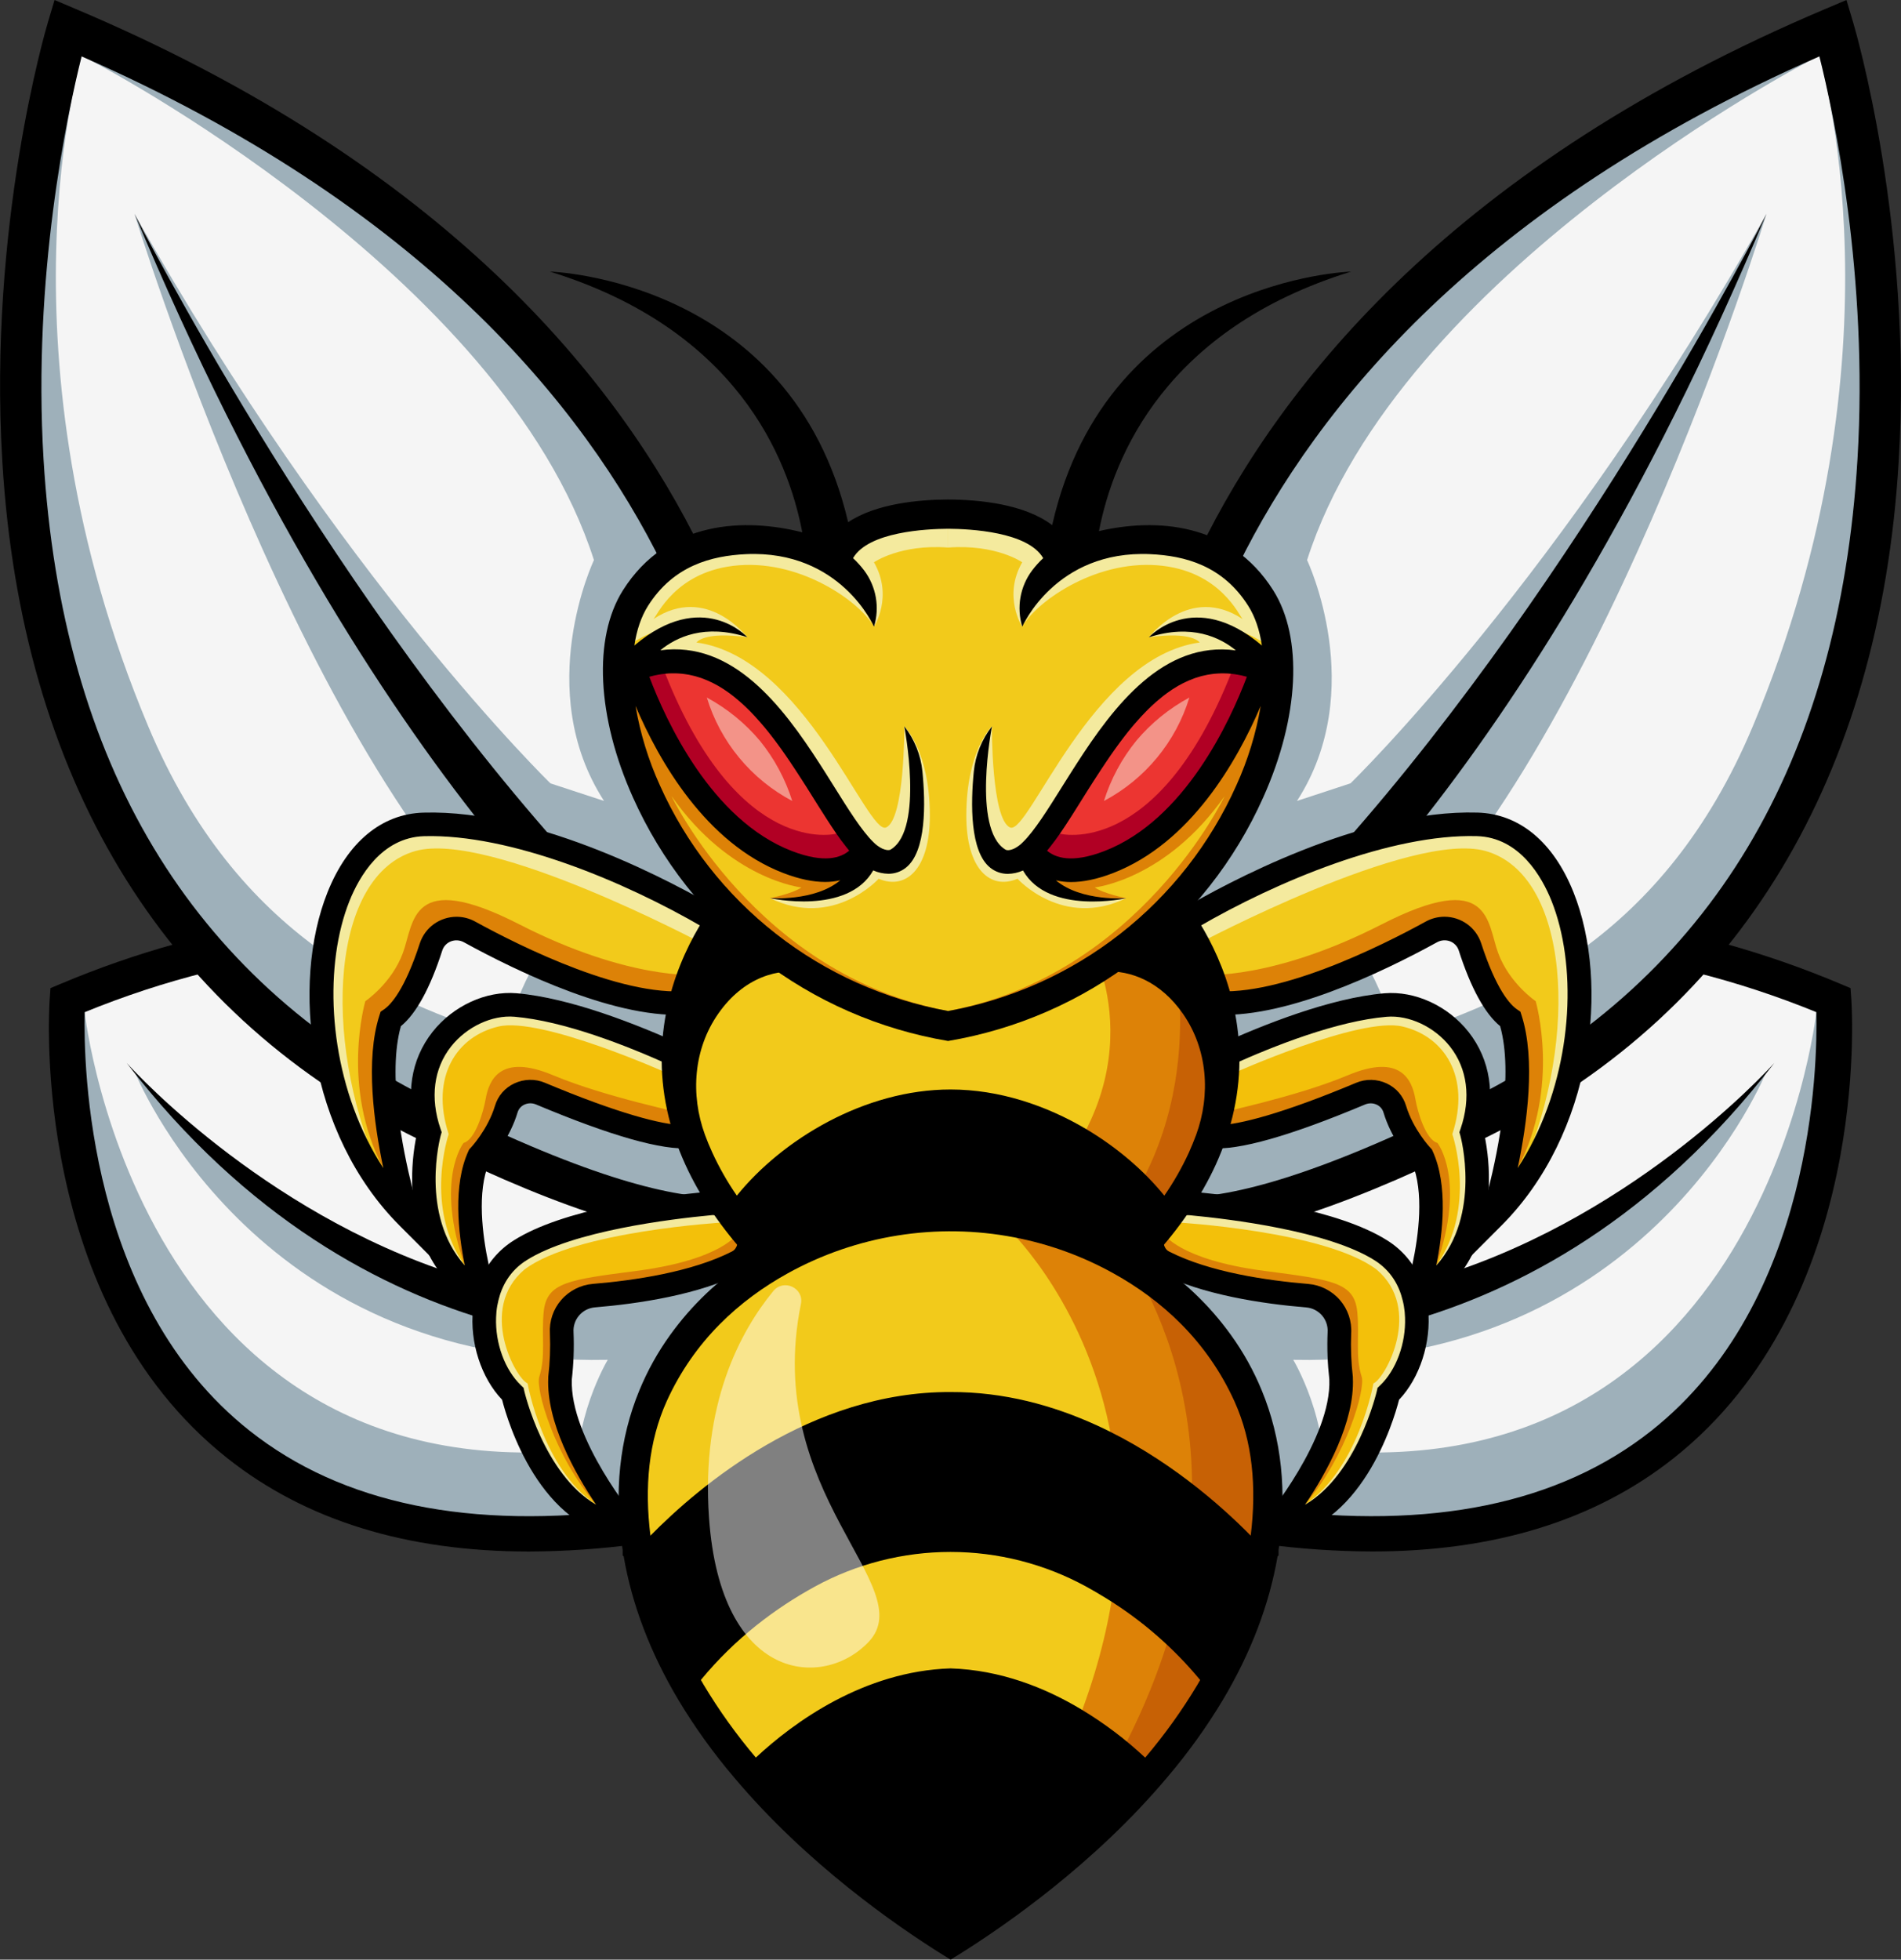 <?xml version="1.0" encoding="UTF-8"?> <svg xmlns="http://www.w3.org/2000/svg" width="98" height="101" viewBox="0 0 98 101" fill="none"><rect x="0" y="0" width="98" height="101" fill="#333333" stroke="none"/><g clip-path="url(#clip0)"><path d="M43.184 76.334L43.529 75.87L46.63 71.685L41.077 55.9C41.077 55.9 27.213 41.571 3.476 51.552C3.476 51.552 3.452 51.916 3.446 52.563C3.383 58.482 4.959 88.053 43.184 76.334Z" fill="#F5F5F5"></path><path d="M43.184 76.334L43.529 75.87C41.323 74.143 37.865 73.406 32.939 74.309C7.311 79.019 4.364 52.168 4.364 52.168L3.445 52.562C3.383 58.482 4.959 88.053 43.184 76.334Z" fill="#9EB0BA"></path><path d="M21.491 57.49C29.399 61.492 34.38 62.883 37.424 62.755C45.993 62.394 39.224 50.004 39.224 50.004C39.224 50.004 39.934 45.644 38.7 39.278C36.699 28.948 29.567 13.328 5.946 2.522C5.147 2.155 4.331 1.797 3.493 1.442C3.493 1.442 3.057 2.91 2.552 5.395C0.398 16.004 -2.947 45.116 21.491 57.49Z" fill="#F5F5F5"></path><path d="M6.935 55.215C6.935 55.215 12.979 70.466 31.331 70.085C31.331 70.085 29.427 73.243 29.782 76.834L32.245 76.633C32.245 76.633 33.691 68.362 37.727 66.025C37.727 66.025 27.405 67.93 21.793 66.025C14.244 63.463 6.935 55.215 6.935 55.215Z" fill="#9EB0BA"></path><path d="M2.552 5.395C3.557 3.833 4.206 2.907 4.206 2.907C4.206 2.907 -0.435 18.212 7.644 37.441C12.247 48.399 20.084 51.564 26.065 53.508C26.383 52.148 26.899 50.84 27.597 49.629C15.874 40.245 6.935 11.023 6.935 11.023C17.195 34.673 36.044 51.599 36.044 51.599L34.988 56.272L37.424 62.757C34.38 62.884 29.399 61.494 21.491 57.492C-2.947 45.116 0.398 16.004 2.552 5.395Z" fill="#9EB0BA"></path><path d="M6.935 11.021L18.46 32.836C18.46 32.836 32.427 54.149 35.928 50.244C37.077 48.964 38.033 44.63 38.7 39.278C36.699 28.948 29.567 13.328 5.946 2.522C5.138 2.883 4.654 3.104 4.654 3.104C4.654 3.104 25.887 14.077 30.619 28.867C30.619 28.867 27.438 35.554 31.139 41.28L28.379 40.376C28.379 40.376 17.5 29.818 6.935 11.021Z" fill="#9EB0BA"></path><path d="M6.531 54.786C12.704 62.806 19.688 66.525 25.57 68.168C25.129 67.746 24.76 66.957 24.455 65.986C14.143 63.037 7.061 55.369 6.531 54.786Z" fill="black"></path><path d="M28.818 43.589C27.502 43.132 26.136 42.755 24.916 42.612C19.645 35.985 13.171 25.89 6.935 11.021C7.119 11.379 16.377 29.577 28.818 43.589Z" fill="black"></path><path d="M2.472 1.14L2.812 3.8147e-06L3.911 0.465C22.853 8.477 31.889 19.551 36.198 28.436C35.565 28.535 34.8 28.735 34.173 29.148C30.093 20.853 21.652 10.564 4.207 2.907C3.463 5.888 1.677 14.224 2.245 23.676C3.189 39.335 9.827 50.394 21.975 56.545C29.953 60.582 34.479 61.715 37.048 61.706C37.173 61.922 37.298 62.14 37.433 62.358C37.918 63.135 38.437 63.53 38.98 63.613C38.346 63.756 37.697 63.825 37.047 63.819C33.419 63.819 28.108 62.032 21.01 58.438C8.32 52.013 1.096 40.037 0.121 23.804C-0.615 11.653 2.346 1.564 2.472 1.14Z" fill="black"></path><path d="M19.996 61.575C20.318 61.985 20.665 62.376 21.034 62.746C21.034 62.746 20.818 62.048 20.565 60.983C20.035 58.771 19.353 54.972 20.138 52.526C20.936 51.983 21.647 50.581 22.225 48.794C22.49 47.977 23.453 47.619 24.206 48.032C26.95 49.54 32.412 52.198 35.91 51.624C35.955 51.618 36 51.609 36.044 51.597C36.375 51.519 36.684 51.369 36.95 51.157C37.215 50.946 37.43 50.678 37.579 50.374C37.843 49.848 37.897 49.242 37.729 48.679C37.562 48.115 37.186 47.636 36.678 47.337C36.54 47.258 36.4 47.176 36.251 47.089C33.004 45.241 26.85 42.34 21.847 42.486C16.047 42.655 14.455 54.565 19.996 61.575Z" fill="#F2CA1B"></path><path d="M19.761 60.203C19.933 60.546 20.217 60.821 20.566 60.983C20.036 58.771 19.354 54.972 20.14 52.526C20.938 51.983 21.648 50.581 22.227 48.794C22.492 47.977 23.454 47.619 24.207 48.032C26.951 49.54 32.414 52.198 35.911 51.624C35.956 51.618 36.001 51.609 36.045 51.597L36.252 51.433L35.926 50.244C35.926 50.244 32.404 50.523 26.769 47.64C21.133 44.757 21.349 47.553 20.768 49.121C20.186 50.69 18.834 51.6 18.834 51.6C18.834 51.6 17.537 56.006 19.761 60.203Z" fill="#DD8207"></path><path d="M19.49 60.203C16.573 53.401 17.093 45.087 21.415 43.861C25.225 42.782 36.256 48.651 36.256 48.651V47.091C33.009 45.243 26.855 42.342 21.852 42.488C16.053 42.655 14.461 54.565 20 61.575C19.856 61.108 19.686 60.65 19.49 60.203Z" fill="#F4EA9E"></path><path d="M20.605 63.174L22.131 64.703L22.353 64.927L21.619 62.567C21.613 62.549 21.455 62.039 21.256 61.239C20.751 59.217 19.971 55.352 20.666 52.89C21.458 52.241 22.177 50.928 22.804 48.977C22.839 48.874 22.896 48.779 22.971 48.7C23.047 48.621 23.139 48.559 23.241 48.519C23.349 48.477 23.465 48.459 23.581 48.466C23.696 48.474 23.809 48.506 23.911 48.562C26.741 50.118 31.91 52.599 35.542 52.279C35.604 52.064 35.676 51.854 35.749 51.648C35.828 51.42 35.914 51.195 36.005 50.98C35.942 51 35.878 51.016 35.813 51.026C32.41 51.581 26.771 48.747 24.501 47.5C24.205 47.336 23.872 47.25 23.533 47.251C23.116 47.252 22.709 47.383 22.371 47.625C22.033 47.868 21.78 48.211 21.647 48.605C20.867 51.011 20.151 51.782 19.795 52.025L19.621 52.143L19.559 52.34C18.828 54.61 19.273 57.893 19.761 60.203C19.448 59.723 19.165 59.225 18.913 58.712C16.885 54.618 16.726 49.66 18.018 46.431C18.505 45.215 19.654 43.161 21.863 43.097C26.304 42.973 32.187 45.427 36.254 47.797C36.293 47.818 36.333 47.843 36.37 47.864C36.728 48.071 36.997 48.403 37.125 48.795C37.262 48.577 37.393 48.374 37.521 48.189C37.655 47.994 37.78 47.816 37.898 47.661C37.66 47.317 37.349 47.029 36.987 46.817C34.94 45.615 27.806 41.707 21.829 41.883C19.675 41.945 17.92 43.401 16.887 45.982C14.993 50.708 15.868 58.434 20.605 63.174Z" fill="black"></path><path d="M22.131 58.37C22.131 58.37 20.668 63.568 24.321 66.396C24.394 66.454 24.474 66.508 24.553 66.563C24.696 66.666 24.846 66.763 25.004 66.858C25.004 66.858 24.93 66.63 24.827 66.245C24.806 66.163 24.781 66.074 24.757 65.978C24.383 64.502 23.816 61.506 24.702 59.58C24.702 59.58 25.683 58.552 26.1 57.162C26.323 56.431 27.151 56.067 27.858 56.364C29.96 57.244 33.601 58.652 35.337 58.591C35.359 58.592 35.382 58.592 35.404 58.591C35.43 58.59 35.455 58.588 35.48 58.585C35.112 57.431 35.231 55.754 35.38 54.621C35.285 54.579 35.193 54.534 35.093 54.488L34.7 54.309C32.393 53.271 29.171 52.027 26.575 51.803C24.032 51.579 20.718 54.222 22.131 58.37Z" fill="#F3C00A"></path><path d="M23.959 65.225C24.151 65.768 24.449 66.094 24.827 66.245C24.465 64.897 23.758 61.632 24.702 59.581C24.702 59.581 25.683 58.552 26.1 57.162C26.323 56.431 27.151 56.067 27.858 56.364C29.96 57.244 33.601 58.652 35.337 58.591L35.011 57.366C35.34 57.366 31.279 56.58 28.51 55.417C25.741 54.255 25.198 55.721 25.034 56.655C24.92 57.305 24.507 58.737 23.898 58.907C23.898 58.907 22.402 60.789 23.959 65.225Z" fill="#DD8207"></path><path d="M22.131 58.37C22.131 58.37 20.668 63.568 24.321 66.396C24.434 66.156 24.349 65.771 23.959 65.225C21.839 62.243 23.13 58.455 23.13 58.455C22.164 55.483 23.554 53.404 25.706 52.905C27.905 52.394 34.427 55.32 34.427 55.32L34.7 54.309C32.393 53.272 29.171 52.028 26.575 51.803C24.032 51.579 20.718 54.222 22.131 58.37Z" fill="#F4EA9E"></path><path d="M21.497 58.398C21.296 59.33 21.215 60.285 21.256 61.238C21.302 62.315 21.528 63.55 22.129 64.703C22.659 65.723 23.447 66.586 24.416 67.208C24.504 67.266 24.596 67.323 24.69 67.378L24.985 67.551L25.573 67.9L25.866 68.077L26.08 68.202L25.888 67.61L25.693 67.009L25.58 66.666C25.577 66.657 25.501 66.418 25.397 66.029C25.335 65.792 25.26 65.501 25.19 65.167C24.873 63.686 24.572 61.425 25.217 59.914C25.474 59.623 26.293 58.628 26.683 57.332C26.709 57.245 26.754 57.163 26.814 57.094C26.875 57.025 26.949 56.97 27.033 56.932C27.125 56.889 27.224 56.866 27.326 56.864C27.427 56.862 27.527 56.881 27.621 56.919C31.499 58.549 34.168 59.304 35.575 59.174C35.513 58.977 35.45 58.78 35.402 58.586C35.353 58.392 35.301 58.185 35.258 57.988C35.23 57.989 35.201 57.989 35.173 57.988C34.153 57.97 31.895 57.402 28.093 55.806C27.843 55.7 27.573 55.649 27.301 55.655C27.029 55.661 26.761 55.724 26.515 55.839C26.277 55.95 26.064 56.109 25.892 56.307C25.72 56.506 25.593 56.738 25.518 56.99C25.149 58.216 24.271 59.156 24.259 59.163L24.19 59.236L24.147 59.327C23.343 61.078 23.62 63.551 23.96 65.223C21.617 62.583 22.705 58.581 22.717 58.532L22.769 58.353L22.707 58.174C22.164 56.578 22.356 55.076 23.252 53.938C24.053 52.921 25.366 52.303 26.524 52.403C29.08 52.621 32.306 53.89 34.539 54.9C34.713 54.979 34.88 55.055 35.041 55.131C35.051 54.912 35.069 54.696 35.093 54.484C35.117 54.272 35.142 54.062 35.175 53.856C32.857 52.8 29.409 51.434 26.633 51.192C25.055 51.058 23.358 51.841 22.295 53.188C21.169 54.619 20.888 56.463 21.497 58.398Z" fill="black"></path><path d="M26.436 71.834C26.436 71.834 27.069 74.647 28.793 76.678C29.671 77.716 30.832 78.548 32.336 78.703C32.336 78.703 32.078 78.392 31.7 77.871C30.67 76.454 28.76 73.484 28.872 71.039C28.962 70.261 28.991 69.478 28.958 68.696C28.929 68.223 29.086 67.758 29.396 67.399C29.707 67.04 30.145 66.815 30.619 66.773C32.681 66.603 35.812 66.166 38.009 65.043C38.338 64.876 38.518 64.594 38.603 64.269C38.606 64.26 38.608 64.249 38.609 64.239C38.88 63.141 38.027 62.106 36.925 62.021C36.815 62.01 36.703 62.01 36.593 62.021C34.043 62.261 29.242 62.898 26.814 64.433C24.163 66.114 24.644 70.127 26.436 71.834Z" fill="#F3C00A"></path><path d="M30.73 77.547C31.014 77.875 31.342 77.963 31.702 77.869C30.673 76.452 28.762 73.482 28.875 71.037C28.965 70.259 28.993 69.476 28.96 68.694C28.932 68.222 29.089 67.758 29.399 67.399C29.708 67.04 30.146 66.816 30.619 66.773C32.681 66.603 35.812 66.166 38.009 65.043C38.338 64.876 38.518 64.594 38.603 64.269C38.606 64.26 38.608 64.249 38.609 64.239L38.021 63.578C38.021 63.578 37.244 64.925 32.806 65.503C29.314 65.958 28.18 66.088 28.029 67.608C27.904 68.894 28.143 69.884 27.8 70.962C27.607 71.577 28.553 75.023 30.73 77.547Z" fill="#DD8207"></path><path d="M26.436 71.834C26.436 71.834 27.069 74.647 28.793 76.678C30.612 77.707 31.764 78.241 30.726 77.548C27.966 75.706 27.199 71.303 27.199 71.303C26.571 71.026 24.639 67.461 27.037 65.431C29.669 63.444 37.319 63.004 37.319 63.004L37.115 62.804L36.928 62.024C36.818 62.013 36.706 62.013 36.596 62.024C34.046 62.264 29.245 62.901 26.817 64.436C24.163 66.114 24.644 70.127 26.436 71.834Z" fill="#F4EA9E"></path><path d="M25.884 72.143C26.164 73.239 27.817 78.851 32.275 79.304L33.762 79.456L32.805 78.312C32.772 78.27 29.357 74.146 29.479 71.087C29.571 70.283 29.601 69.474 29.567 68.665C29.545 68.35 29.648 68.039 29.854 67.799C30.059 67.559 30.352 67.409 30.668 67.382C32.901 67.196 36.035 66.736 38.286 65.586C38.631 65.412 38.906 65.124 39.063 64.773C38.914 64.618 38.759 64.451 38.601 64.272C38.396 64.041 38.202 63.811 38.018 63.58C38.061 63.757 38.059 63.941 38.013 64.117C37.945 64.366 37.825 64.457 37.729 64.505C35.654 65.561 32.691 65.996 30.567 66.171C29.934 66.223 29.348 66.521 28.933 66.999C28.518 67.477 28.309 68.099 28.349 68.73C28.379 69.476 28.351 70.224 28.264 70.966V71.014C28.16 73.296 29.632 75.921 30.728 77.55C28.036 75.984 27.042 71.754 27.03 71.703L26.991 71.527L26.857 71.399C26.022 70.601 25.525 69.225 25.574 67.903C25.577 67.807 25.583 67.71 25.592 67.612C25.611 67.411 25.646 67.211 25.696 67.015C25.866 66.305 26.265 65.507 27.143 64.954C29.537 63.44 34.591 62.827 36.654 62.633C36.695 62.627 36.737 62.625 36.779 62.627C36.883 62.626 36.986 62.64 37.087 62.666C37.21 62.695 37.328 62.742 37.437 62.806C37.26 62.554 37.092 62.302 36.938 62.053C36.932 62.045 36.927 62.036 36.923 62.026C36.798 61.823 36.674 61.622 36.563 61.419C36.556 61.421 36.549 61.421 36.542 61.419C33.873 61.668 29.018 62.332 26.495 63.925C25.716 64.411 25.11 65.128 24.762 65.975C24.735 66.037 24.707 66.105 24.683 66.172C24.637 66.3 24.594 66.427 24.558 66.561C24.499 66.773 24.453 66.989 24.421 67.207C24.405 67.298 24.393 67.393 24.384 67.486C24.208 69.182 24.812 71.026 25.884 72.143Z" fill="black"></path><path d="M2.563 51.487L2.602 50.928L3.119 50.711C5.043 49.899 7.018 49.211 9.03 48.651C9.426 49.035 9.961 49.534 10.626 50.113C8.492 50.648 6.4 51.336 4.365 52.169C4.303 54.908 4.506 67.123 12.867 73.739C17.639 77.516 24.238 78.865 32.555 77.786C32.591 78.392 32.674 78.995 32.804 79.588C30.967 79.832 29.116 79.958 27.263 79.965C20.97 79.965 15.772 78.363 11.728 75.162C1.576 67.129 2.517 52.122 2.563 51.487Z" fill="black"></path><path d="M54.816 76.334L54.471 75.87L51.37 71.685L56.923 55.9C56.923 55.9 70.787 41.571 94.524 51.552C94.524 51.552 94.548 51.916 94.554 52.563C94.617 58.482 93.042 88.053 54.816 76.334Z" fill="#F5F5F5"></path><path d="M54.816 76.334L54.471 75.87C56.678 74.143 60.135 73.406 65.061 74.309C90.689 79.019 93.636 52.168 93.636 52.168L94.556 52.562C94.617 58.482 93.042 88.053 54.816 76.334Z" fill="#9EB0BA"></path><path d="M76.509 57.49C68.601 61.492 63.62 62.883 60.577 62.755C52.007 62.394 58.776 50.004 58.776 50.004C58.776 50.004 58.066 45.644 59.3 39.278C61.302 28.946 68.433 13.328 92.055 2.522C92.853 2.155 93.67 1.797 94.507 1.442C94.507 1.442 94.944 2.91 95.449 5.395C97.603 16.004 100.948 45.116 76.509 57.49Z" fill="#F5F5F5"></path><path d="M91.065 55.215C91.065 55.215 85.022 70.466 66.669 70.085C66.669 70.085 68.574 73.243 68.219 76.834L65.756 76.633C65.756 76.633 64.309 68.362 60.274 66.025C60.274 66.025 70.596 67.93 76.208 66.025C83.757 63.463 91.065 55.215 91.065 55.215Z" fill="#9EB0BA"></path><path d="M95.449 5.395C94.444 3.833 93.795 2.907 93.795 2.907C93.795 2.907 98.435 18.212 90.357 37.441C85.753 48.399 77.917 51.564 71.935 53.508C71.618 52.148 71.102 50.84 70.403 49.629C82.126 40.245 91.065 11.023 91.065 11.023C80.806 34.673 61.957 51.599 61.957 51.599L63.012 56.272L60.577 62.757C63.62 62.884 68.601 61.494 76.509 57.492C100.948 45.116 97.603 16.004 95.449 5.395Z" fill="#9EB0BA"></path><path d="M91.065 11.021L79.541 32.836C79.541 32.836 65.573 54.149 62.073 50.244C60.924 48.964 59.967 44.63 59.3 39.278C61.302 28.946 68.433 13.328 92.055 2.522C92.866 2.883 93.347 3.104 93.347 3.104C93.347 3.104 72.114 14.077 67.382 28.867C67.382 28.867 70.562 35.554 66.862 41.28L69.621 40.373C69.621 40.373 80.501 29.818 91.065 11.021Z" fill="#9EB0BA"></path><path d="M49 45.638L38.137 46.156C38.137 46.156 34.975 49.448 34.868 54.331C35.102 54.793 35.356 55.245 35.621 55.688C36.693 50.661 39.87 49.573 42 50.234C44.324 50.956 46.684 50.4 49.001 49.924L49 45.638Z" fill="black"></path><path d="M49 45.638L38.137 46.156C38.137 46.156 34.975 49.448 34.868 54.331C35.102 54.793 35.356 55.245 35.621 55.688C36.693 50.661 39.87 49.573 42 50.234C44.324 50.956 46.684 50.4 49.001 49.924L49 45.638Z" fill="black"></path><path d="M65.144 79.838C65.144 79.842 65.144 79.848 65.14 79.85C64.723 82.515 63.714 84.985 62.377 87.227C61.554 88.598 60.62 89.899 59.583 91.117C55.934 95.457 51.453 98.576 48.997 100.108C46.542 98.576 42.061 95.457 38.411 91.117C37.375 89.899 36.44 88.598 35.618 87.227C34.28 84.985 33.272 82.515 32.855 79.85C32.852 79.85 32.852 79.842 32.852 79.838C32.353 76.646 32.794 74.034 33.656 71.943C34.049 70.991 34.551 70.088 35.152 69.251C37.239 66.341 39.868 65.07 39.868 65.07C38.025 63.225 36.798 61.425 36.018 59.721C35.134 57.785 34.827 55.973 34.866 54.334C34.973 49.449 38.135 46.16 38.135 46.16L48.998 45.641L59.862 46.16C59.862 46.16 59.999 46.302 60.219 46.572C61.047 47.598 63.045 50.465 63.131 54.336C63.171 55.975 62.863 57.786 61.979 59.722C61.2 61.427 59.972 63.227 58.129 65.072C58.129 65.072 60.758 66.343 62.844 69.253C63.446 70.09 63.948 70.993 64.341 71.945C65.201 74.034 65.643 76.649 65.144 79.838Z" fill="#F2CA1B"></path><path d="M65.245 30.832C61.894 25.522 54.887 28.86 54.887 28.86C54.254 26.742 50.704 26.496 48.998 26.5C47.293 26.494 43.742 26.74 43.11 28.86C43.11 28.86 36.103 25.522 32.752 30.832C29.441 36.078 35.2 50.577 48.998 52.902C62.797 50.577 68.555 36.078 65.245 30.832Z" fill="#F2CA1B"></path><path d="M65.061 34.505C64.336 36.611 61.896 42.601 57.153 44.43C55.203 45.182 54.027 44.84 53.335 44.054C53.273 43.984 53.217 43.911 53.162 43.835C55.447 41.608 58.313 33.382 63.696 34.138C64.165 34.203 64.623 34.326 65.061 34.505Z" fill="#EC3531"></path><path d="M60.567 62.804C60.385 63.061 60.193 63.319 59.98 63.58C60.022 63.396 60.108 63.225 60.233 63.083C60.327 62.971 60.44 62.877 60.567 62.804Z" fill="black"></path><path d="M65.144 79.838C65.144 79.842 65.144 79.848 65.141 79.85C64.723 82.515 63.714 84.985 62.377 87.227C61.554 88.598 60.62 89.899 59.583 91.117C57.683 93.378 55.556 95.308 53.606 96.852C52.132 98.022 50.593 99.109 48.997 100.108C66.669 76.81 51.846 63.192 51.846 63.192C60.147 56.325 56.398 49.097 56.398 49.097L60.026 46.694L60.213 46.569C61.041 47.595 63.04 50.462 63.125 54.333C63.165 55.972 62.857 57.783 61.973 59.719C61.209 61.391 60.015 63.151 58.232 64.956C58.198 64.993 58.159 65.032 58.122 65.069C58.122 65.069 58.217 65.114 58.384 65.209C59.1 65.609 61.147 66.892 62.838 69.25C63.44 70.087 63.942 70.99 64.335 71.942C65.201 74.034 65.643 76.649 65.144 79.838Z" fill="#DD8207"></path><path d="M57.174 63.462C62.478 56.878 60.647 48.824 60.029 46.692L60.216 46.568C61.044 47.594 63.042 50.461 63.128 54.332C63.167 55.97 62.859 57.782 61.976 59.718C61.211 61.39 60.017 63.15 58.235 64.955C57.625 63.978 57.174 63.462 57.174 63.462Z" fill="#C76105"></path><path d="M65.144 79.838C65.144 79.842 65.144 79.848 65.141 79.85C64.723 82.515 63.714 84.985 62.377 87.227C61.554 88.598 60.62 89.899 59.583 91.117C57.683 93.378 55.556 95.308 53.606 96.852C65.616 81.076 60.927 69.443 58.389 65.21C59.105 65.61 61.152 66.894 62.843 69.251C63.445 70.088 63.947 70.991 64.34 71.943C65.201 74.034 65.643 76.649 65.144 79.838Z" fill="#C76105"></path><path d="M65.061 34.505C64.336 36.611 61.896 42.601 57.153 44.43C55.203 45.182 54.027 44.84 53.335 44.054C53.5 43.711 53.878 43.332 54.636 42.968C54.636 42.968 59.644 44.299 63.456 34.723C63.538 34.517 63.617 34.322 63.696 34.138C64.165 34.203 64.623 34.326 65.061 34.505Z" fill="#B10024"></path><path d="M58.578 38.177C57.83 39.099 57.264 40.152 56.909 41.283C57.959 40.726 58.889 39.969 59.645 39.054C60.401 38.139 60.968 37.085 61.314 35.951C60.269 36.515 59.341 37.27 58.578 38.177Z" fill="#F39388"></path><path d="M51.134 37.439C51.134 37.439 49.821 38.693 49.815 42.016C49.81 44.849 51.084 45.878 52.455 45.291C52.455 45.291 54.791 47.882 58.06 46.289C58.06 46.289 54.021 46.517 53.162 44.746L51.37 44.595C51.37 44.595 49.686 43.358 51.134 37.439Z" fill="#F4EA9E"></path><path d="M58.06 46.289C58.06 46.289 56.943 46.081 56.434 45.739C56.434 45.739 60.102 45.353 63.133 41.03C63.133 41.03 58.768 50.241 48.873 52.108C48.873 52.108 58.263 51.082 60.982 46.309C63.701 41.535 65.756 36.225 65.756 36.225L64.624 35.264C64.624 35.264 62.99 43.002 55.271 44.822L53.333 44.607C53.333 44.607 54.45 46.774 58.06 46.289Z" fill="#DD8207"></path><path d="M61.846 33.114C56.286 33.873 53.036 43.069 52.072 42.648C51.108 42.226 51.132 37.439 51.132 37.439C50.064 39.335 50.675 42.221 50.802 43.634C50.93 45.047 52.452 44.243 52.452 44.243C52.452 44.243 55.778 41.196 57.503 37.768C59.228 34.34 64.277 34.249 64.277 34.249C64.277 34.249 65.328 34.303 63.779 32.963C62.23 31.623 59.227 32.846 59.227 32.846C61.482 32.527 61.846 33.114 61.846 33.114Z" fill="#F4EA9E"></path><path d="M65.756 33.57V31.91L64.624 29.756C64.624 29.756 61.721 27.907 58.268 27.932C54.816 27.957 52.697 32.308 52.697 32.308C53.358 31.082 56.358 28.886 59.652 29.134C62.946 29.383 63.907 31.809 64.069 31.912C61.309 30.081 59.228 32.849 59.228 32.849C62.929 30.985 65.756 33.57 65.756 33.57Z" fill="#F4EA9E"></path><path d="M53.977 27.931C53.443 26.564 48.873 26.502 48.873 26.502V28.221C51.346 28.035 52.697 28.98 52.697 28.98C51.683 30.744 52.697 32.307 52.697 32.307C52.66 29.956 54.511 29.297 53.977 27.931Z" fill="#F4EA9E"></path><path d="M32.69 34.505C33.415 36.611 35.855 42.601 40.599 44.43C42.548 45.182 43.724 44.84 44.415 44.054C44.476 43.983 44.534 43.911 44.589 43.835C42.305 41.608 39.437 33.382 34.055 34.138C33.586 34.203 33.128 34.326 32.69 34.505Z" fill="#EC3531"></path><path d="M32.69 34.505C33.415 36.611 35.855 42.601 40.599 44.43C42.548 45.182 43.724 44.84 44.415 44.054C44.251 43.711 43.873 43.332 43.115 42.968C43.115 42.968 38.106 44.299 34.296 34.723C34.213 34.517 34.134 34.322 34.055 34.138C33.586 34.203 33.128 34.326 32.69 34.505Z" fill="#B10024"></path><path d="M39.173 38.177C39.92 39.099 40.487 40.152 40.842 41.283C39.792 40.727 38.862 39.969 38.106 39.054C37.35 38.139 36.783 37.085 36.437 35.951C37.481 36.515 38.41 37.27 39.173 38.177Z" fill="#F39388"></path><path d="M46.617 37.439C46.617 37.439 47.926 38.693 47.936 42.016C47.941 44.849 46.667 45.878 45.296 45.291C45.296 45.291 42.961 47.882 39.691 46.289C39.691 46.289 43.73 46.517 44.589 44.746L46.38 44.595C46.38 44.595 48.065 43.358 46.617 37.439Z" fill="#F4EA9E"></path><path d="M39.691 46.289C39.691 46.289 40.808 46.081 41.316 45.739C41.316 45.739 37.649 45.353 34.618 41.03C34.618 41.03 38.98 50.241 48.878 52.108C48.878 52.108 39.489 51.082 36.769 46.309C34.05 41.535 31.995 36.225 31.995 36.225L33.127 35.264C33.127 35.264 34.76 43.002 42.48 44.822L44.418 44.607C44.418 44.607 43.301 46.774 39.691 46.289Z" fill="#DD8207"></path><path d="M35.906 33.114C41.465 33.873 44.715 43.069 45.679 42.648C46.644 42.226 46.62 37.439 46.62 37.439C47.687 39.335 47.075 42.221 46.949 43.634C46.822 45.047 45.298 44.243 45.298 44.243C45.298 44.243 41.973 41.196 40.247 37.768C38.522 34.34 33.474 34.249 33.474 34.249C33.474 34.249 32.424 34.303 33.973 32.963C35.522 31.623 38.525 32.846 38.525 32.846C36.269 32.527 35.906 33.114 35.906 33.114Z" fill="#F4EA9E"></path><path d="M31.995 33.57V31.91L33.127 29.756C33.127 29.756 36.03 27.907 39.482 27.932C42.935 27.957 45.054 32.308 45.054 32.308C44.393 31.082 41.393 28.886 38.099 29.134C34.804 29.383 33.848 31.805 33.681 31.91C36.443 30.079 38.523 32.846 38.523 32.846C34.822 30.985 31.995 33.57 31.995 33.57Z" fill="#F4EA9E"></path><path d="M43.774 27.931C44.308 26.564 48.878 26.502 48.878 26.502V28.221C46.406 28.035 45.054 28.98 45.054 28.98C46.068 30.744 45.054 32.307 45.054 32.307C45.091 29.956 43.239 29.297 43.774 27.931Z" fill="#F4EA9E"></path><path d="M91.47 54.786C85.297 62.806 78.316 66.525 72.43 68.168C72.872 67.746 73.241 66.957 73.545 65.986C83.857 63.037 90.94 55.369 91.47 54.786Z" fill="black"></path><path d="M69.183 43.589C70.499 43.132 71.864 42.755 73.085 42.612C78.356 35.985 84.829 25.89 91.065 11.021C90.882 11.379 81.624 29.577 69.183 43.589Z" fill="black"></path><path d="M95.529 1.14L95.189 3.8147e-06L94.09 0.465C75.148 8.477 66.112 19.551 61.803 28.436C62.437 28.535 63.201 28.735 63.828 29.148C67.908 20.853 76.349 10.565 93.794 2.907C94.538 5.888 96.325 14.224 95.756 23.676C94.812 39.335 88.174 50.394 76.026 56.545C68.048 60.582 63.522 61.715 60.953 61.706C60.828 61.922 60.703 62.14 60.569 62.358C60.083 63.135 59.564 63.53 59.021 63.613C59.655 63.756 60.304 63.825 60.954 63.819C64.582 63.819 69.893 62.032 76.991 58.438C89.681 52.013 96.906 40.037 97.88 23.804C98.616 11.653 95.655 1.564 95.529 1.14Z" fill="black"></path><path d="M78.005 61.575C77.683 61.985 77.336 62.376 76.966 62.746C76.966 62.746 77.183 62.048 77.436 60.983C77.966 58.771 78.648 54.972 77.862 52.526C77.064 51.983 76.354 50.581 75.775 48.794C75.51 47.977 74.547 47.619 73.795 48.032C71.051 49.54 65.588 52.198 62.091 51.624C62.045 51.618 62.001 51.609 61.957 51.597C61.626 51.519 61.316 51.369 61.051 51.157C60.785 50.946 60.571 50.678 60.421 50.374C60.158 49.848 60.104 49.242 60.271 48.679C60.439 48.115 60.815 47.636 61.323 47.337C61.46 47.258 61.6 47.176 61.749 47.089C64.997 45.241 71.151 42.34 76.154 42.486C81.953 42.655 83.545 54.565 78.005 61.575Z" fill="#F2CA1B"></path><path d="M78.24 60.203C78.068 60.546 77.784 60.821 77.436 60.983C77.966 58.771 78.648 54.972 77.862 52.526C77.064 51.983 76.354 50.581 75.775 48.794C75.51 47.977 74.547 47.619 73.795 48.032C71.051 49.54 65.588 52.198 62.091 51.624C62.045 51.618 62.001 51.609 61.957 51.597L61.749 51.433L62.076 50.244C62.076 50.244 65.597 50.523 71.233 47.64C76.869 44.757 76.653 47.553 77.234 49.121C77.816 50.69 79.167 51.6 79.167 51.6C79.167 51.6 80.464 56.006 78.24 60.203Z" fill="#DD8207"></path><path d="M78.511 60.203C81.428 53.401 80.908 45.087 76.585 43.861C72.775 42.782 61.745 48.651 61.745 48.651V47.091C64.992 45.243 71.146 42.342 76.149 42.488C81.948 42.655 83.539 54.565 78.001 61.575C78.144 61.108 78.315 60.65 78.511 60.203Z" fill="#F4EA9E"></path><path d="M81.114 45.981C80.08 43.399 78.326 41.943 76.172 41.881C70.195 41.705 63.06 45.614 61.013 46.815C60.651 47.027 60.341 47.315 60.102 47.659C60.221 47.816 60.346 47.992 60.48 48.187C60.608 48.373 60.739 48.575 60.876 48.794C61.004 48.401 61.273 48.069 61.631 47.862C61.668 47.841 61.708 47.816 61.747 47.795C65.814 45.425 71.697 42.971 76.138 43.095C78.347 43.157 79.495 45.213 79.983 46.43C81.274 49.659 81.116 54.616 79.088 58.71C78.836 59.224 78.553 59.721 78.24 60.201C78.728 57.891 79.172 54.611 78.442 52.338L78.379 52.141L78.206 52.023C77.849 51.78 77.133 51.009 76.353 48.603C76.221 48.209 75.968 47.866 75.629 47.623C75.291 47.381 74.885 47.25 74.468 47.249C74.129 47.249 73.795 47.334 73.499 47.498C71.233 48.745 65.591 51.579 62.188 51.024C62.123 51.014 62.059 50.998 61.996 50.978C62.087 51.194 62.172 51.418 62.252 51.646C62.325 51.852 62.395 52.062 62.459 52.277C66.09 52.598 71.26 50.117 74.09 48.56C74.192 48.505 74.304 48.472 74.42 48.465C74.536 48.457 74.652 48.475 74.76 48.517C74.862 48.557 74.954 48.619 75.029 48.698C75.105 48.777 75.162 48.872 75.197 48.975C75.824 50.924 76.543 52.237 77.335 52.888C78.029 55.35 77.25 59.216 76.744 61.237C76.546 62.037 76.388 62.547 76.381 62.565L75.647 64.925L75.869 64.701L77.396 63.172C82.133 58.434 83.007 50.708 81.114 45.981Z" fill="black"></path><path d="M75.869 58.37C75.869 58.37 77.332 63.568 73.679 66.396C73.606 66.454 73.527 66.508 73.448 66.563C73.305 66.666 73.155 66.763 72.997 66.858C72.997 66.858 73.07 66.63 73.174 66.245C73.195 66.163 73.219 66.074 73.244 65.978C73.618 64.502 74.185 61.506 73.299 59.58C73.299 59.58 72.318 58.552 71.9 57.162C71.678 56.431 70.849 56.067 70.143 56.364C68.041 57.244 64.4 58.652 62.664 58.591C62.641 58.592 62.619 58.592 62.596 58.591C62.571 58.59 62.545 58.588 62.52 58.585C62.889 57.431 62.77 55.754 62.621 54.621C62.715 54.579 62.808 54.534 62.907 54.488L63.3 54.309C65.608 53.271 68.829 52.027 71.425 51.803C73.969 51.579 77.283 54.222 75.869 58.37Z" fill="#F3C00A"></path><path d="M74.042 65.225C73.85 65.768 73.552 66.094 73.174 66.245C73.536 64.897 74.243 61.632 73.298 59.581C73.298 59.581 72.317 58.552 71.9 57.162C71.678 56.431 70.849 56.067 70.143 56.364C68.041 57.244 64.4 58.652 62.664 58.591L62.989 57.366C62.66 57.366 66.721 56.58 69.49 55.417C72.26 54.255 72.803 55.721 72.967 56.655C73.08 57.305 73.494 58.737 74.103 58.907C74.103 58.907 75.599 60.789 74.042 65.225Z" fill="#DD8207"></path><path d="M75.869 58.37C75.869 58.37 77.332 63.568 73.679 66.396C73.567 66.156 73.652 65.771 74.042 65.225C76.165 62.243 74.87 58.455 74.87 58.455C75.836 55.483 74.446 53.404 72.294 52.905C70.095 52.394 63.574 55.32 63.574 55.32L63.3 54.309C65.608 53.272 68.829 52.028 71.425 51.803C73.969 51.579 77.283 54.222 75.869 58.37Z" fill="#F4EA9E"></path><path d="M75.709 53.19C74.648 51.843 72.948 51.06 71.37 51.194C68.592 51.433 65.144 52.802 62.828 53.858C62.861 54.065 62.888 54.274 62.91 54.486C62.934 54.698 62.952 54.914 62.962 55.133C63.123 55.057 63.29 54.981 63.464 54.902C65.697 53.892 68.924 52.623 71.48 52.405C72.637 52.305 73.95 52.923 74.751 53.94C75.647 55.078 75.839 56.58 75.296 58.176L75.234 58.355L75.286 58.534C75.298 58.583 76.386 62.585 74.043 65.225C74.381 63.553 74.658 61.08 73.856 59.329L73.814 59.238L73.744 59.165C73.734 59.156 72.854 58.216 72.485 56.991C72.41 56.74 72.283 56.508 72.111 56.309C71.939 56.111 71.726 55.952 71.488 55.841C71.242 55.725 70.974 55.663 70.702 55.657C70.431 55.651 70.161 55.702 69.91 55.808C66.106 57.404 63.85 57.971 62.83 57.989C62.802 57.991 62.773 57.991 62.745 57.989C62.702 58.187 62.656 58.387 62.601 58.588C62.546 58.788 62.492 58.979 62.428 59.176C63.835 59.306 66.504 58.551 70.382 56.921C70.476 56.883 70.576 56.864 70.677 56.866C70.779 56.868 70.878 56.891 70.97 56.934C71.054 56.972 71.128 57.027 71.189 57.096C71.249 57.165 71.294 57.246 71.32 57.334C71.71 58.63 72.53 59.625 72.786 59.916C73.431 61.427 73.13 63.688 72.813 65.169C72.743 65.503 72.67 65.794 72.606 66.031C72.502 66.422 72.426 66.659 72.423 66.668L72.31 67.011L72.115 67.612L71.924 68.204L72.137 68.079L72.432 67.903L73.02 67.554L73.316 67.381C73.41 67.326 73.503 67.269 73.59 67.211C74.558 66.589 75.346 65.725 75.874 64.705C76.478 63.551 76.703 62.317 76.747 61.24C76.789 60.287 76.708 59.332 76.507 58.399C77.113 56.463 76.832 54.619 75.709 53.19Z" fill="black"></path><path d="M71.565 71.834C71.565 71.834 70.931 74.647 69.207 76.678C68.33 77.716 67.169 78.548 65.664 78.703C65.664 78.703 65.923 78.392 66.301 77.871C67.33 76.454 69.241 73.483 69.128 71.039C69.038 70.261 69.01 69.478 69.043 68.696C69.071 68.224 68.913 67.759 68.603 67.4C68.293 67.042 67.855 66.818 67.382 66.776C65.32 66.605 62.188 66.169 59.992 65.046C59.663 64.879 59.483 64.597 59.398 64.272C59.394 64.262 59.392 64.252 59.392 64.242C59.121 63.143 59.974 62.109 61.075 62.023C61.186 62.013 61.297 62.013 61.408 62.023C63.958 62.263 68.759 62.901 71.187 64.436C73.838 66.114 73.356 70.127 71.565 71.834Z" fill="#F3C00A"></path><path d="M67.27 77.547C66.987 77.875 66.658 77.963 66.298 77.869C67.328 76.452 69.239 73.482 69.126 71.037C69.036 70.259 69.007 69.476 69.04 68.694C69.068 68.222 68.911 67.757 68.601 67.399C68.291 67.04 67.853 66.816 67.38 66.774C65.317 66.603 62.186 66.167 59.989 65.044C59.66 64.877 59.48 64.595 59.395 64.27C59.392 64.26 59.39 64.25 59.389 64.24L59.977 63.578C59.977 63.578 60.754 64.925 65.192 65.504C68.684 65.959 69.818 66.089 69.969 67.609C70.094 68.894 69.855 69.884 70.198 70.962C70.393 71.577 69.448 75.023 67.27 77.547Z" fill="#DD8207"></path><path d="M71.565 71.834C71.565 71.834 70.931 74.647 69.207 76.678C67.388 77.707 66.237 78.241 67.274 77.548C70.034 75.706 70.802 71.303 70.802 71.303C71.43 71.026 73.362 67.461 70.963 65.431C68.331 63.444 60.681 63.004 60.681 63.004L60.885 62.804L61.072 62.024C61.183 62.013 61.294 62.013 61.405 62.024C63.954 62.264 68.756 62.901 71.184 64.436C73.838 66.114 73.356 70.127 71.565 71.834Z" fill="#F4EA9E"></path><path d="M73.621 67.489C73.612 67.394 73.6 67.302 73.585 67.209C73.552 66.991 73.506 66.775 73.448 66.563C73.411 66.43 73.368 66.302 73.323 66.174C73.298 66.108 73.271 66.041 73.244 65.978C72.896 65.13 72.289 64.413 71.51 63.928C68.988 62.335 64.132 61.673 61.463 61.422C61.456 61.423 61.449 61.423 61.442 61.422C61.329 61.625 61.21 61.825 61.082 62.029C61.078 62.038 61.073 62.047 61.067 62.056C60.912 62.304 60.744 62.556 60.569 62.809C60.678 62.745 60.796 62.697 60.919 62.669C61.019 62.642 61.123 62.629 61.227 62.629C61.269 62.628 61.31 62.63 61.352 62.635C63.414 62.83 68.468 63.443 70.863 64.956C71.74 65.509 72.139 66.307 72.309 67.017C72.36 67.213 72.394 67.413 72.414 67.615C72.422 67.712 72.429 67.809 72.432 67.906C72.48 69.229 71.984 70.603 71.149 71.401L71.015 71.529L70.976 71.705C70.963 71.757 69.97 75.987 67.277 77.552C68.374 75.926 69.845 73.298 69.742 71.016V70.968C69.655 70.226 69.626 69.478 69.656 68.732C69.697 68.101 69.487 67.48 69.073 67.001C68.658 66.523 68.071 66.226 67.439 66.174C65.315 65.998 62.351 65.567 60.277 64.508C60.179 64.46 60.06 64.369 59.993 64.12C59.947 63.944 59.945 63.759 59.987 63.583C59.804 63.814 59.61 64.044 59.405 64.274C59.247 64.453 59.093 64.62 58.942 64.775C59.1 65.127 59.374 65.414 59.719 65.589C61.97 66.738 65.105 67.2 67.338 67.385C67.654 67.411 67.946 67.56 68.153 67.8C68.359 68.039 68.463 68.35 68.441 68.665C68.407 69.474 68.437 70.283 68.529 71.087C68.654 74.146 65.236 78.27 65.203 78.312L64.246 79.456L65.733 79.304C70.189 78.849 71.844 73.239 72.124 72.143C73.189 71.026 73.792 69.182 73.621 67.489Z" fill="black"></path><path d="M95.438 51.487L95.398 50.928L94.882 50.711C92.958 49.899 90.983 49.21 88.971 48.649C88.575 49.033 88.04 49.532 87.375 50.111C89.509 50.647 91.601 51.334 93.636 52.167C93.699 54.906 93.495 67.121 85.134 73.737C80.362 77.514 73.763 78.863 65.447 77.785C65.411 78.391 65.327 78.993 65.197 79.586C67.034 79.831 68.885 79.956 70.738 79.963C77.032 79.963 82.23 78.361 86.273 75.16C96.424 67.129 95.483 52.122 95.438 51.487Z" fill="black"></path><path d="M65.043 71.655C64.629 70.649 64.098 69.695 63.462 68.812C62.348 67.262 60.952 65.934 59.346 64.899C60.797 63.327 61.912 61.694 62.673 60.032C63.526 58.16 63.938 56.236 63.892 54.318C63.807 50.451 61.949 47.56 60.983 46.31C60.821 46.496 60.65 46.692 60.468 46.892C59.405 48.071 58.223 49.136 56.94 50.072C58.286 49.997 59.828 50.588 60.986 52.254C62.25 54.072 62.424 56.411 61.662 58.493C61.549 58.799 61.424 59.102 61.288 59.406C60.931 60.181 60.508 60.923 60.023 61.624C59.005 60.365 57.619 59.16 56.008 58.201C53.942 56.973 51.505 56.152 49.004 56.152C44.556 56.152 40.313 58.743 37.985 61.623C37.5 60.922 37.077 60.179 36.721 59.405C36.581 59.101 36.456 58.798 36.343 58.491C35.581 56.41 35.755 54.07 37.022 52.253C38.336 50.362 40.145 49.856 41.598 50.138C39.499 48.733 37.933 47.107 37.123 46.181C36.188 47.352 34.202 50.314 34.114 54.318C34.067 56.238 34.479 58.162 35.335 60.032C36.093 61.694 37.206 63.327 38.659 64.899C37.053 65.934 35.657 67.262 34.543 68.812C33.907 69.695 33.377 70.649 32.962 71.655C31.932 74.149 31.643 76.919 32.1 79.896V80.163L32.152 80.215C32.578 82.699 33.524 85.184 34.973 87.616C35.817 89.022 36.777 90.356 37.841 91.606C41.579 96.051 46.188 99.245 48.604 100.752L49.006 101L49.408 100.752C51.824 99.244 56.433 96.051 60.171 91.606C61.236 90.356 62.195 89.022 63.04 87.616C64.486 85.185 65.434 82.697 65.861 80.215L65.912 80.163V79.896C66.362 76.919 66.073 74.149 65.043 71.655ZM33.531 79.147C33.219 76.643 33.436 74.291 34.365 72.231C35.794 69.072 38.149 66.991 40.601 65.632C44.158 63.662 48.297 63.005 52.293 63.774C54.086 64.118 55.812 64.744 57.406 65.632C59.855 66.991 62.207 69.072 63.641 72.231C64.57 74.291 64.787 76.641 64.476 79.147C62.922 77.569 60.141 75.109 56.544 73.463C54.31 72.441 51.766 71.734 49.007 71.746C41.793 71.715 36.05 76.587 33.531 79.147ZM38.965 90.586C37.969 89.412 37.07 88.159 36.279 86.839C36.227 86.754 36.181 86.669 36.132 86.584C37.908 84.427 39.983 82.882 42.003 81.775C44.147 80.602 46.554 79.987 49 79.987C51.447 79.987 53.853 80.602 55.998 81.775C56.333 81.961 56.671 82.154 57.006 82.363C58.849 83.495 60.493 84.922 61.87 86.587C61.821 86.672 61.775 86.757 61.723 86.842C60.932 88.162 60.033 89.415 59.036 90.589C58.029 89.646 56.924 88.812 55.74 88.101C53.885 86.987 51.588 86.071 49.002 85.989C44.538 86.132 40.933 88.751 38.965 90.586Z" fill="black"></path><path opacity="0.5" d="M41.289 67.208C41.457 66.382 40.399 65.89 39.864 66.542C38.154 68.626 36.141 72.372 36.55 78.219C37.147 86.751 42.474 87.076 44.786 84.616C47.47 81.762 39.297 77.016 41.289 67.208Z" fill="white"></path><path d="M56.653 27.373C57.405 23.502 60.105 16.947 69.653 13.998C69.653 13.998 57.119 14.354 54.241 27.066C52.807 25.97 50.458 25.752 48.879 25.745H48.872C47.369 25.752 45.17 25.95 43.723 26.914C40.778 14.352 28.348 13.998 28.348 13.998C37.951 16.963 40.625 23.574 41.359 27.436C38.452 26.697 34.413 26.78 32.111 30.428C30.57 32.871 30.77 36.962 32.633 41.106C34.092 44.369 36.339 47.222 39.172 49.411C42.006 51.6 45.34 53.057 48.876 53.652C52.412 53.057 55.745 51.6 58.579 49.411C61.413 47.222 63.659 44.369 65.118 41.106C66.981 36.962 67.181 32.871 65.639 30.428C63.404 26.888 59.538 26.705 56.653 27.373ZM55.018 27.87H55.011H55.018ZM59.227 32.846C61.425 32.141 62.889 32.846 63.712 33.521C59.99 33.018 57.433 36.356 55.482 39.394C55.394 39.53 55.308 39.665 55.223 39.799L55.169 39.885C55.025 40.111 54.886 40.335 54.748 40.553C54.016 41.723 53.325 42.827 52.736 43.402C52.603 43.54 52.448 43.654 52.276 43.74C51.947 43.881 51.846 43.797 51.809 43.774C50.113 42.699 51.136 37.439 51.136 37.439C50.61 38.111 50.285 38.918 50.201 39.766C50.04 41.403 49.994 43.896 51.057 44.728C51.312 44.931 51.629 45.04 51.955 45.039C52.225 45.034 52.491 44.975 52.738 44.866C54.064 47.191 58.062 46.294 58.062 46.294C58.062 46.294 55.748 46.481 54.434 45.373C54.688 45.431 54.949 45.461 55.21 45.461C55.813 45.461 56.527 45.327 57.374 45.001C61.377 43.456 63.779 39.23 64.991 36.386C64.751 37.803 64.327 39.183 63.73 40.491C62.389 43.485 60.336 46.108 57.747 48.132C55.159 50.157 52.114 51.521 48.876 52.108C45.638 51.52 42.592 50.155 40.004 48.13C37.416 46.104 35.363 43.481 34.023 40.486C33.426 39.178 33.003 37.798 32.762 36.381C33.974 39.225 36.379 43.452 40.38 44.996C41.227 45.322 41.938 45.456 42.543 45.456C42.804 45.456 43.065 45.426 43.319 45.368C42.006 46.473 39.691 46.289 39.691 46.289C39.691 46.289 43.69 47.188 45.016 44.861C45.263 44.97 45.529 45.029 45.799 45.034C46.125 45.035 46.441 44.926 46.696 44.724C47.76 43.891 47.714 41.398 47.552 39.761C47.468 38.913 47.143 38.106 46.617 37.434C46.617 37.434 47.64 42.694 45.943 43.769C45.906 43.792 45.806 43.876 45.477 43.735C45.305 43.649 45.15 43.535 45.017 43.397C44.428 42.822 43.736 41.72 43.004 40.548C42.868 40.33 42.727 40.106 42.585 39.88L42.53 39.794C42.445 39.66 42.359 39.525 42.271 39.389C40.316 36.351 37.759 33.013 34.04 33.516C34.862 32.838 36.327 32.136 38.525 32.841C38.525 32.841 36.218 30.288 32.702 33.269C32.82 32.485 33.05 31.791 33.403 31.231C34.717 29.151 36.673 28.645 38.459 28.561C43.346 28.34 45.056 32.299 45.056 32.299C45.206 31.809 45.238 31.29 45.149 30.786C45.06 30.281 44.853 29.805 44.544 29.395C44.373 29.17 44.183 28.96 43.977 28.767C44.76 27.407 47.744 27.259 48.878 27.253C50.012 27.259 52.994 27.407 53.779 28.767C53.573 28.96 53.383 29.17 53.212 29.395C52.903 29.805 52.696 30.281 52.607 30.786C52.518 31.291 52.55 31.809 52.7 32.299C52.7 32.299 54.41 28.34 59.297 28.561C61.082 28.642 63.038 29.148 64.352 31.231C64.706 31.79 64.936 32.485 65.054 33.269C61.534 30.294 59.227 32.846 59.227 32.846ZM64.278 34.882C63.425 37.14 61.086 42.261 56.933 43.864C55.226 44.522 54.394 44.196 53.978 43.845C54.006 43.812 54.034 43.776 54.061 43.742C54.089 43.709 54.117 43.674 54.145 43.638C54.206 43.561 54.267 43.481 54.328 43.399C54.348 43.372 54.368 43.346 54.39 43.319C54.474 43.206 54.557 43.089 54.64 42.968C54.652 42.951 54.664 42.932 54.677 42.915C54.749 42.809 54.822 42.701 54.896 42.589L54.972 42.473C55.035 42.376 55.097 42.279 55.163 42.179C55.189 42.138 55.215 42.097 55.242 42.055C55.313 41.943 55.386 41.829 55.458 41.714L55.507 41.637C55.598 41.491 55.69 41.345 55.784 41.194L55.982 40.878C56.014 40.828 56.045 40.777 56.077 40.727C56.109 40.678 56.148 40.615 56.184 40.558C56.22 40.502 56.264 40.434 56.303 40.372C56.332 40.327 56.36 40.282 56.389 40.237C56.43 40.175 56.471 40.109 56.514 40.045L56.601 39.911L56.731 39.712L56.812 39.588L56.949 39.383L57.03 39.262C57.075 39.195 57.12 39.129 57.166 39.062L57.251 38.937C57.297 38.87 57.344 38.803 57.391 38.737L57.474 38.619L57.619 38.419C57.647 38.381 57.675 38.342 57.703 38.304C57.752 38.238 57.802 38.172 57.851 38.107L57.935 37.996C57.986 37.931 58.036 37.866 58.087 37.801L58.172 37.694C58.225 37.632 58.276 37.566 58.329 37.503L58.413 37.401C58.467 37.339 58.521 37.277 58.576 37.215L58.659 37.121C58.714 37.059 58.77 36.996 58.826 36.934C58.854 36.904 58.882 36.872 58.91 36.846C58.967 36.783 59.024 36.725 59.082 36.666L59.164 36.584C59.224 36.522 59.283 36.467 59.343 36.409L59.422 36.336C59.485 36.279 59.547 36.221 59.609 36.167C59.634 36.145 59.659 36.124 59.684 36.105C59.749 36.048 59.815 35.993 59.882 35.939C59.903 35.921 59.926 35.905 59.944 35.888C60.015 35.832 60.085 35.778 60.157 35.726C60.173 35.714 60.189 35.703 60.206 35.692C60.283 35.636 60.361 35.581 60.441 35.529L60.45 35.524C60.807 35.288 61.191 35.097 61.594 34.952L61.616 34.944C61.692 34.918 61.77 34.895 61.847 34.873C61.876 34.865 61.904 34.855 61.934 34.847C62.003 34.829 62.073 34.815 62.143 34.8C62.181 34.791 62.219 34.782 62.258 34.775C62.323 34.762 62.389 34.754 62.455 34.745C62.5 34.739 62.545 34.731 62.59 34.727C62.652 34.72 62.714 34.717 62.78 34.713C62.83 34.713 62.879 34.707 62.929 34.706C62.991 34.706 63.053 34.706 63.116 34.706C63.178 34.706 63.223 34.706 63.277 34.711C63.331 34.716 63.398 34.72 63.459 34.726C63.52 34.733 63.574 34.738 63.633 34.746C63.691 34.754 63.751 34.765 63.811 34.775C63.871 34.786 63.936 34.798 63.998 34.811C64.061 34.825 64.115 34.839 64.173 34.854L64.278 34.882ZM33.474 34.882L33.581 34.852C33.643 34.837 33.699 34.822 33.757 34.809C33.815 34.797 33.882 34.784 33.944 34.773C34.006 34.763 34.064 34.752 34.123 34.744C34.182 34.736 34.238 34.73 34.296 34.724C34.353 34.719 34.42 34.712 34.478 34.709C34.536 34.706 34.586 34.705 34.639 34.704C34.693 34.703 34.764 34.704 34.826 34.704C34.876 34.704 34.925 34.708 34.975 34.711C35.038 34.715 35.1 34.718 35.166 34.725C35.211 34.729 35.255 34.737 35.3 34.743C35.366 34.752 35.432 34.76 35.498 34.773C35.536 34.78 35.574 34.79 35.613 34.798C35.682 34.813 35.753 34.827 35.822 34.846C35.851 34.853 35.88 34.863 35.908 34.871C35.986 34.893 36.063 34.916 36.139 34.942L36.161 34.95C36.564 35.095 36.948 35.287 37.306 35.522L37.315 35.528C37.394 35.58 37.472 35.634 37.55 35.69L37.599 35.724C37.67 35.776 37.741 35.831 37.811 35.886C37.833 35.903 37.855 35.919 37.874 35.937C37.94 35.991 38.006 36.046 38.071 36.103C38.096 36.124 38.121 36.144 38.145 36.165C38.208 36.219 38.27 36.277 38.333 36.334L38.412 36.408C38.474 36.465 38.531 36.523 38.591 36.582L38.674 36.664C38.731 36.726 38.788 36.783 38.846 36.844L38.929 36.932C38.985 36.995 39.041 37.057 39.096 37.119L39.18 37.213C39.234 37.275 39.288 37.337 39.341 37.4C39.37 37.433 39.398 37.467 39.426 37.501C39.479 37.563 39.531 37.625 39.583 37.693C39.611 37.728 39.639 37.763 39.668 37.8C39.719 37.862 39.769 37.929 39.82 37.995L39.904 38.105C39.954 38.167 40.003 38.236 40.052 38.303L40.136 38.417L40.281 38.617L40.364 38.735C40.411 38.801 40.458 38.868 40.505 38.935L40.589 39.06L40.726 39.26L40.806 39.381C40.852 39.449 40.898 39.517 40.943 39.586C40.97 39.627 40.998 39.669 41.024 39.71L41.154 39.909C41.183 39.953 41.212 39.998 41.241 40.044L41.365 40.235L41.451 40.37L41.571 40.556C41.607 40.613 41.642 40.669 41.677 40.725C41.712 40.782 41.74 40.826 41.772 40.876L41.97 41.193L42.248 41.635L42.297 41.712L42.515 42.053L42.594 42.178C42.656 42.278 42.719 42.375 42.785 42.471C42.81 42.511 42.836 42.55 42.861 42.587C42.935 42.699 43.008 42.808 43.081 42.914L43.117 42.967C43.2 43.088 43.283 43.205 43.367 43.318C43.386 43.345 43.406 43.371 43.429 43.397C43.49 43.48 43.551 43.56 43.612 43.637L43.696 43.741C43.724 43.774 43.751 43.811 43.779 43.843C43.363 44.195 42.532 44.521 40.825 43.863C36.666 42.261 34.327 37.14 33.474 34.882Z" fill="black"></path></g><defs><clipPath id="clip0"><rect width="98" height="101" fill="white"></rect></clipPath></defs></svg> 